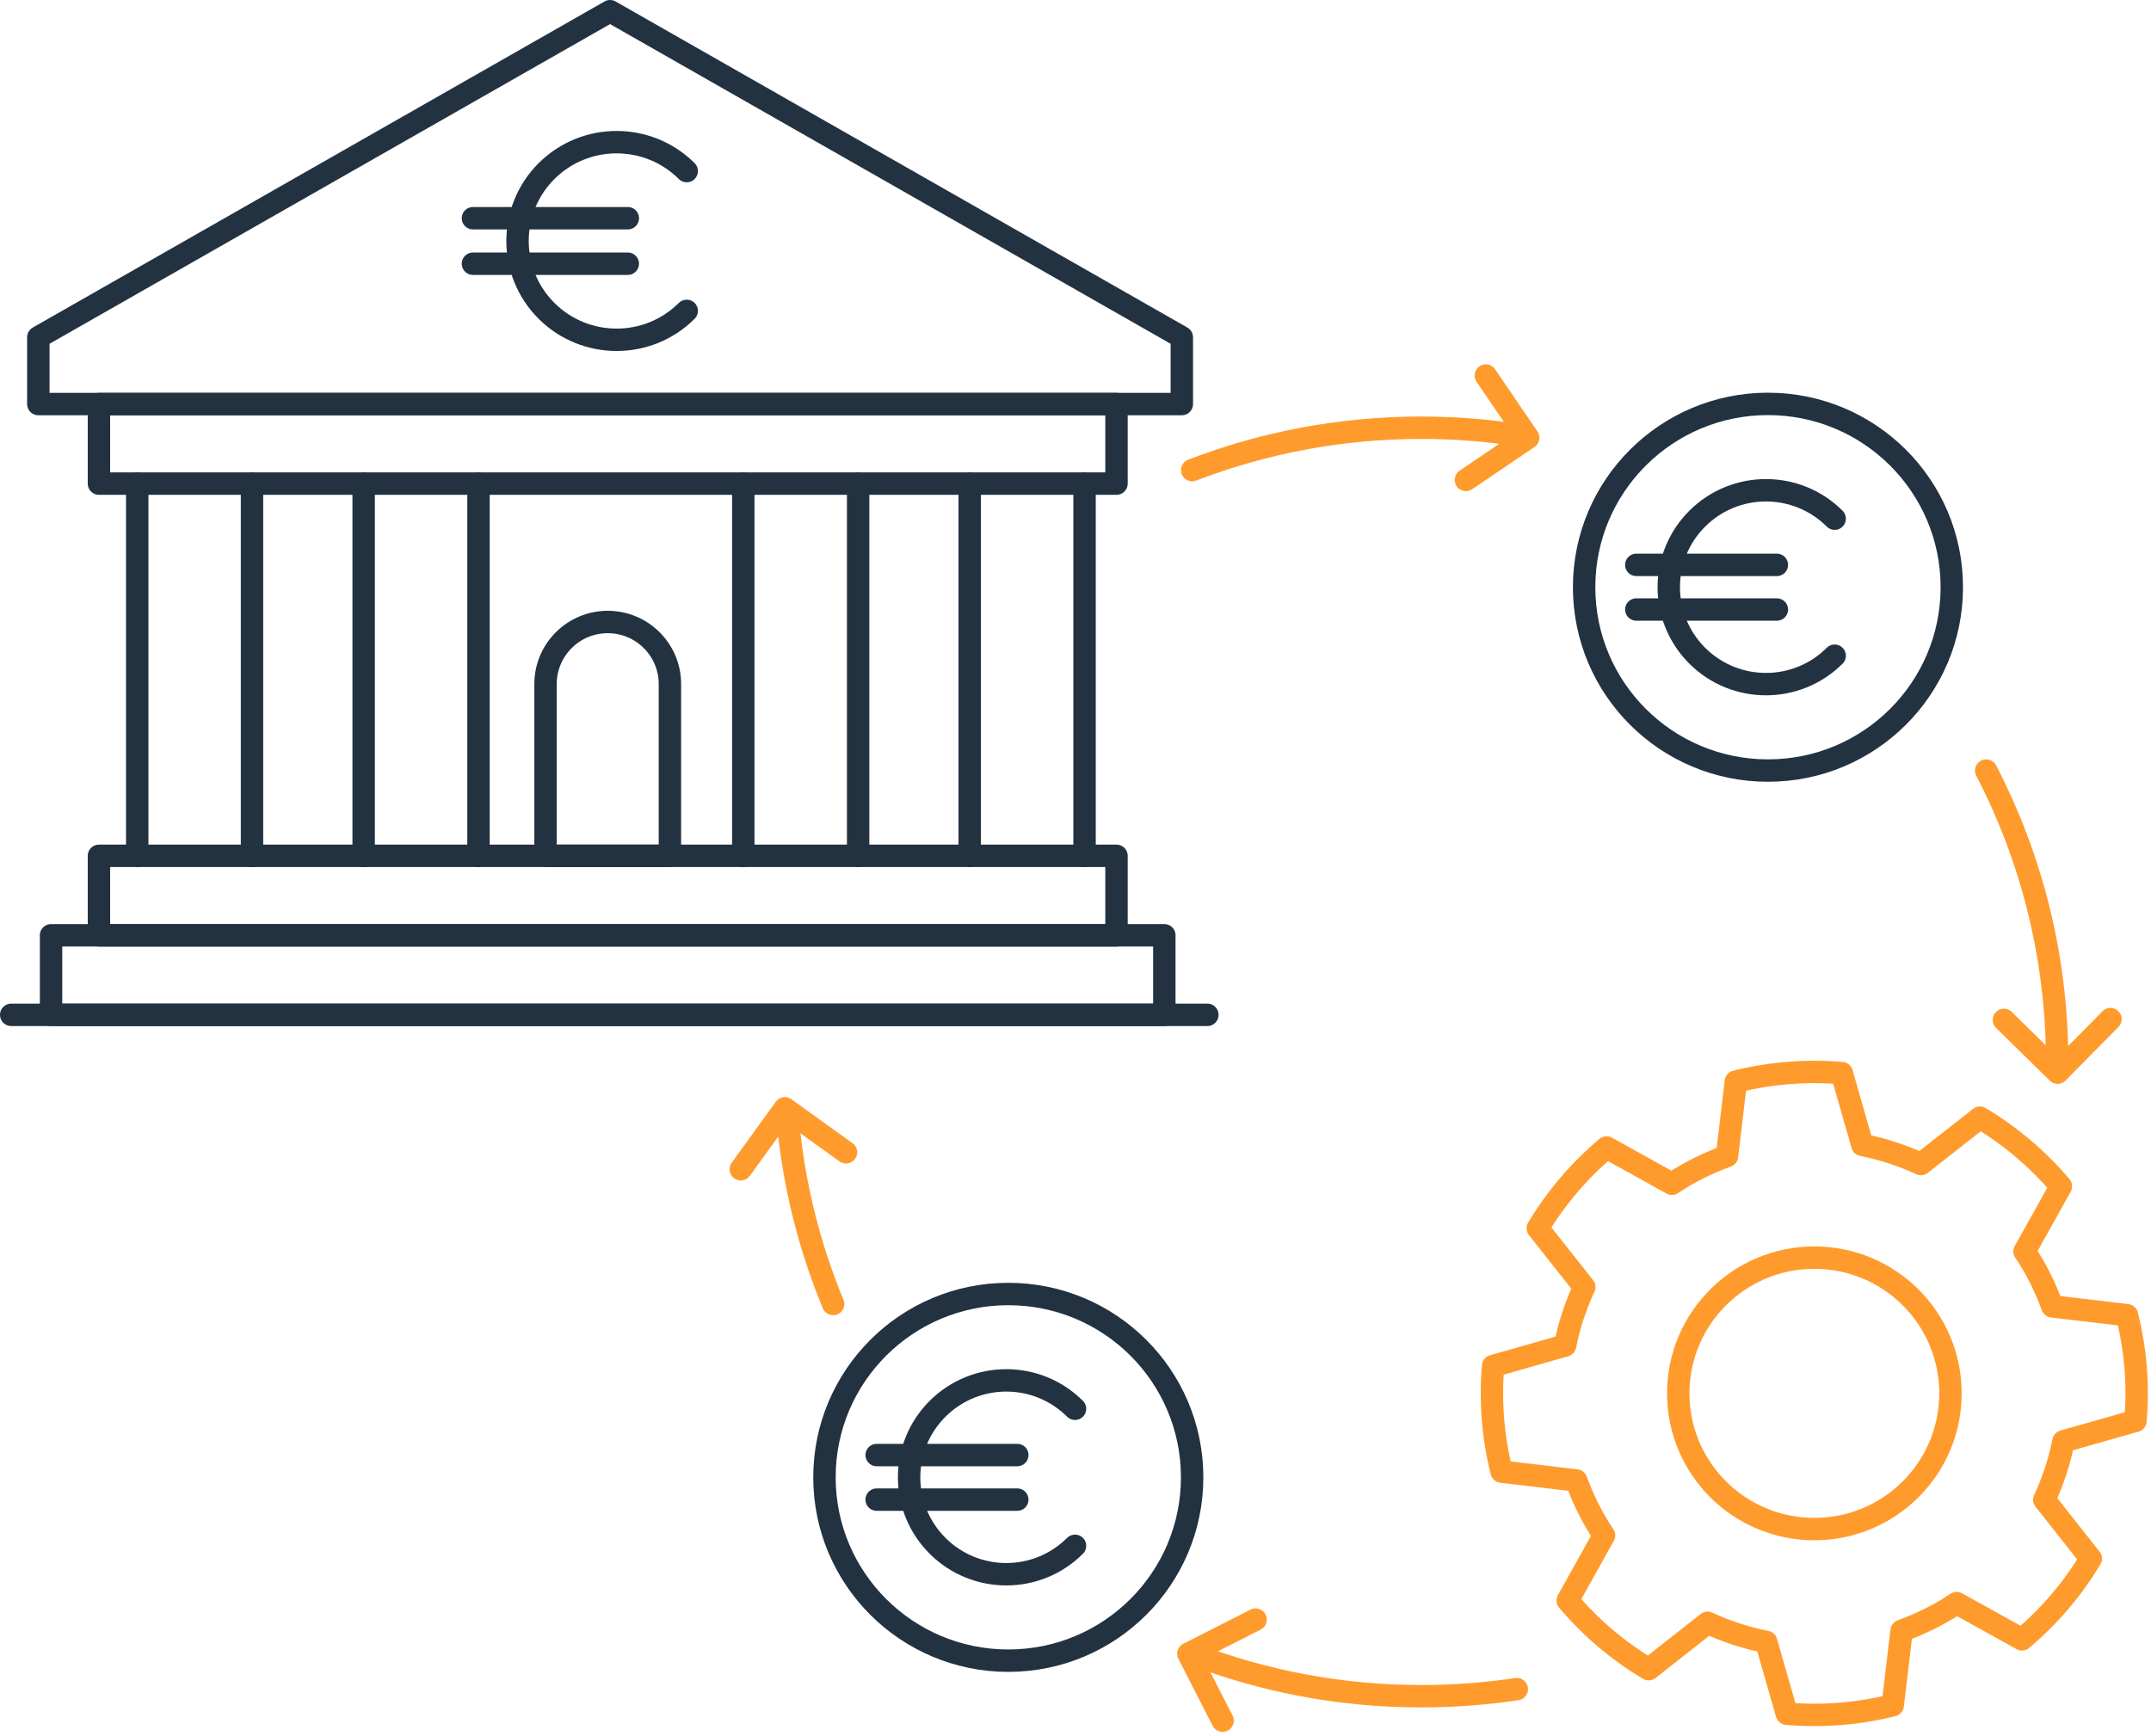 <?xml version="1.0" encoding="UTF-8"?> <svg xmlns="http://www.w3.org/2000/svg" width="192" height="155" viewBox="0 0 192 155" fill="none"><path d="M90.002 148.258C99.064 148.258 106.411 140.93 106.411 131.891C106.411 122.851 99.064 115.523 90.002 115.523C80.939 115.523 73.592 122.851 73.592 131.891C73.592 140.93 80.939 148.258 90.002 148.258Z" stroke="#233241" stroke-width="2" stroke-linecap="round" stroke-linejoin="round"></path><path d="M95.957 138.005C92.568 141.386 87.079 141.386 83.69 138.005C80.301 134.624 80.301 129.15 83.69 125.769C87.079 122.389 92.568 122.389 95.957 125.769" stroke="#233241" stroke-width="2" stroke-linecap="round" stroke-linejoin="round"></path><path d="M78.251 129.901H90.804" stroke="#233241" stroke-width="2" stroke-linecap="round" stroke-linejoin="round"></path><path d="M78.251 133.88H90.804" stroke="#233241" stroke-width="2" stroke-linecap="round" stroke-linejoin="round"></path><path d="M157.809 68.793C166.872 68.793 174.219 61.465 174.219 52.425C174.219 43.386 166.872 36.058 157.809 36.058C148.747 36.058 141.4 43.386 141.4 52.425C141.4 61.465 148.747 68.793 157.809 68.793Z" stroke="#233241" stroke-width="2" stroke-linecap="round" stroke-linejoin="round"></path><path d="M163.765 58.54C160.376 61.92 154.887 61.92 151.498 58.54C148.109 55.159 148.109 49.685 151.498 46.304C154.887 42.924 160.376 42.924 163.765 46.304" stroke="#233241" stroke-width="2" stroke-linecap="round" stroke-linejoin="round"></path><path d="M146.058 50.429H158.604" stroke="#233241" stroke-width="2" stroke-linecap="round" stroke-linejoin="round"></path><path d="M146.058 54.415H158.604" stroke="#233241" stroke-width="2" stroke-linecap="round" stroke-linejoin="round"></path><path d="M177.288 68.793C181.332 76.584 183.62 85.432 183.62 94.808" stroke="#FF9B2D" stroke-width="2" stroke-linecap="round" stroke-linejoin="round"></path><path d="M106.418 41.971C112.758 39.529 119.655 38.187 126.859 38.187C129.844 38.187 132.773 38.416 135.632 38.861" stroke="#FF9B2D" stroke-width="2" stroke-linecap="round" stroke-linejoin="round"></path><path d="M74.366 116.414C72.232 111.259 70.837 105.722 70.314 99.935" stroke="#FF9B2D" stroke-width="2" stroke-linecap="round" stroke-linejoin="round"></path><path d="M135.388 150.797C132.605 151.214 129.753 151.43 126.852 151.43C119.648 151.43 112.751 150.088 106.411 147.646" stroke="#FF9B2D" stroke-width="2" stroke-linecap="round" stroke-linejoin="round"></path><path d="M66.123 104.387L70.056 98.947L75.517 102.87" stroke="#FF9B2D" stroke-width="2" stroke-linecap="round" stroke-linejoin="round"></path><path d="M109.131 153.614L106.077 147.639L112.074 144.592" stroke="#FF9B2D" stroke-width="2" stroke-linecap="round" stroke-linejoin="round"></path><path d="M188.383 90.982L183.662 95.761L178.871 91.052" stroke="#FF9B2D" stroke-width="2" stroke-linecap="round" stroke-linejoin="round"></path><path d="M132.626 33.526L136.406 39.077L130.848 42.847" stroke="#FF9B2D" stroke-width="2" stroke-linecap="round" stroke-linejoin="round"></path><path d="M61.297 27.753C57.845 31.196 52.238 31.196 48.785 27.753C45.333 24.309 45.333 18.717 48.785 15.274C52.238 11.83 57.845 11.83 61.297 15.274" stroke="#233241" stroke-width="2" stroke-miterlimit="10" stroke-linecap="round"></path><path d="M42.216 19.482H56.038" stroke="#233241" stroke-width="2" stroke-miterlimit="10" stroke-linecap="round"></path><path d="M42.216 23.544H56.038" stroke="#233241" stroke-width="2" stroke-miterlimit="10" stroke-linecap="round"></path><path d="M105.491 30.111L54.455 1L3.42 30.111V36.072H105.491V30.111Z" stroke="#233241" stroke-width="2" stroke-linecap="round" stroke-linejoin="round"></path><path d="M99.66 36.072H8.832V43.174H99.66V36.072Z" stroke="#233241" stroke-width="2" stroke-linecap="round" stroke-linejoin="round"></path><path d="M99.66 76.403H8.832V83.505H99.66V76.403Z" stroke="#233241" stroke-width="2" stroke-linecap="round" stroke-linejoin="round"></path><path d="M103.929 83.498H4.557V90.6H103.929V83.498Z" stroke="#233241" stroke-width="2" stroke-linecap="round" stroke-linejoin="round"></path><path d="M1 90.6H107.771" stroke="#233241" stroke-width="2" stroke-linecap="round" stroke-linejoin="round"></path><path d="M12.249 43.174V76.403" stroke="#233241" stroke-width="2" stroke-linecap="round" stroke-linejoin="round"></path><path d="M22.494 43.174V76.403" stroke="#233241" stroke-width="2" stroke-linecap="round" stroke-linejoin="round"></path><path d="M32.459 43.174V76.403" stroke="#233241" stroke-width="2" stroke-linecap="round" stroke-linejoin="round"></path><path d="M42.711 43.174V76.403" stroke="#233241" stroke-width="2" stroke-linecap="round" stroke-linejoin="round"></path><path d="M66.346 43.174V76.403" stroke="#233241" stroke-width="2" stroke-linecap="round" stroke-linejoin="round"></path><path d="M76.598 43.174V76.403" stroke="#233241" stroke-width="2" stroke-linecap="round" stroke-linejoin="round"></path><path d="M86.556 43.174V76.403" stroke="#233241" stroke-width="2" stroke-linecap="round" stroke-linejoin="round"></path><path d="M96.808 43.174V76.403" stroke="#233241" stroke-width="2" stroke-linecap="round" stroke-linejoin="round"></path><path d="M54.246 55.528C57.308 55.528 59.797 58.011 59.797 61.065V76.403H48.695V61.065C48.695 58.011 51.184 55.528 54.246 55.528Z" stroke="#233241" stroke-width="2" stroke-linecap="round" stroke-linejoin="round"></path><path d="M161.952 136.509C168.661 136.509 174.1 131.084 174.1 124.392C174.1 117.7 168.661 112.275 161.952 112.275C155.242 112.275 149.803 117.7 149.803 124.392C149.803 131.084 155.242 136.509 161.952 136.509Z" stroke="#FF9B2D" stroke-width="2" stroke-linecap="round" stroke-linejoin="round"></path><path d="M183.195 116.629C182.546 114.869 181.73 113.221 180.712 111.725L183.955 105.91C181.89 103.469 179.443 101.403 176.73 99.782L171.464 103.921C169.798 103.149 168.047 102.571 166.234 102.216L164.4 95.803C161.303 95.539 158.116 95.768 154.943 96.561L154.155 103.204C152.391 103.851 150.738 104.665 149.238 105.681L143.408 102.446C140.96 104.505 138.889 106.947 137.264 109.652L141.414 114.904C140.639 116.567 140.061 118.313 139.705 120.121L133.275 121.951C133.01 125.039 133.24 128.218 134.035 131.383L140.695 132.169C141.344 133.929 142.16 135.577 143.178 137.073L139.935 142.888C141.999 145.33 144.447 147.396 147.16 149.016L152.425 144.877C154.092 145.65 155.843 146.227 157.656 146.582L159.49 152.995C162.587 153.259 165.774 153.03 168.947 152.237L169.735 145.594C171.499 144.947 173.152 144.133 174.651 143.118L180.482 146.352C182.93 144.293 185.001 141.852 186.626 139.146L182.476 133.894C183.25 132.231 183.829 130.486 184.185 128.677L190.615 126.848C190.88 123.759 190.65 120.58 189.855 117.415L183.195 116.629Z" stroke="#FF9B2D" stroke-width="2" stroke-linecap="round" stroke-linejoin="round"></path></svg> 